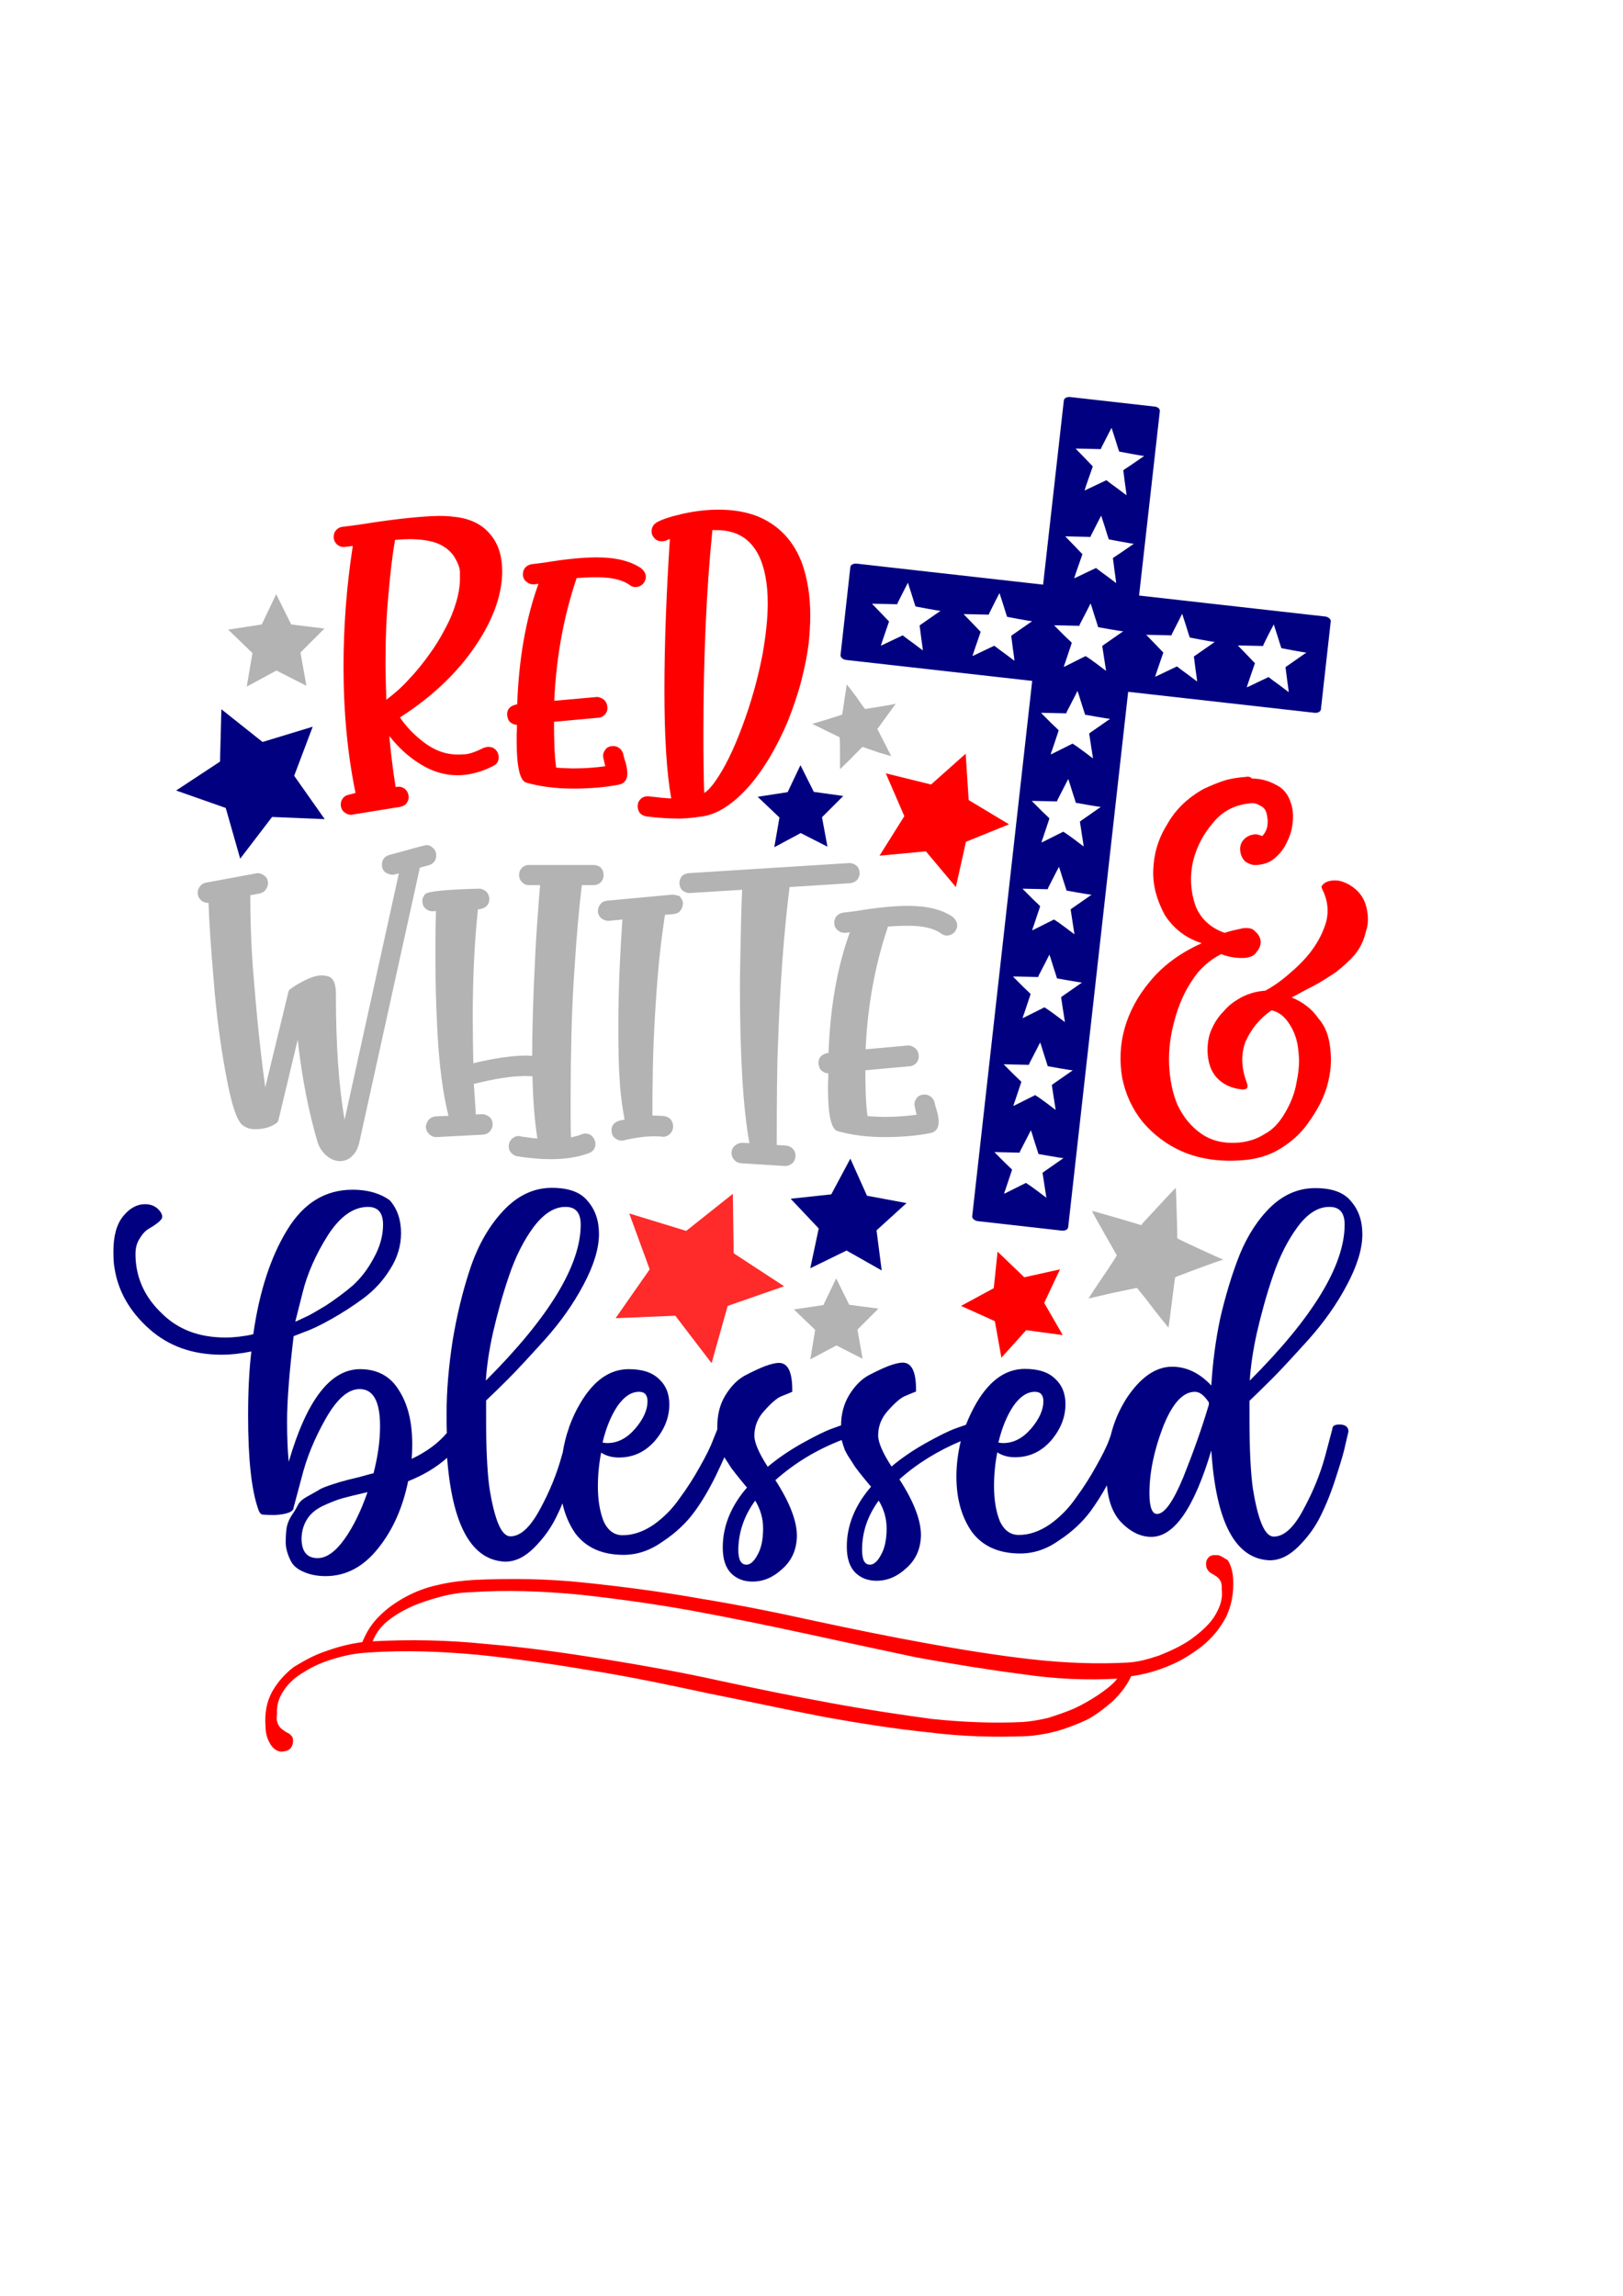 <?xml version="1.0" encoding="utf-8"?>
<!-- Generator: Adobe Illustrator 25.1.0, SVG Export Plug-In . SVG Version: 6.00 Build 0)  -->
<svg version="1.1"
	 id="svg8" inkscape:version="0.92.4 (5da689c313, 2019-01-14)" sodipodi:docname="Red_White_Blessed.svg" xmlns:cc="http://creativecommons.org/ns#" xmlns:dc="http://purl.org/dc/elements/1.1/" xmlns:inkscape="http://www.inkscape.org/namespaces/inkscape" xmlns:rdf="http://www.w3.org/1999/02/22-rdf-syntax-ns#" xmlns:sodipodi="http://sodipodi.sourceforge.net/DTD/sodipodi-0.dtd" xmlns:svg="http://www.w3.org/2000/svg"
	 xmlns="http://www.w3.org/2000/svg" xmlns:xlink="http://www.w3.org/1999/xlink" x="0px" y="0px" viewBox="0 0 595.3 841.9"
	 style="enable-background:new 0 0 595.3 841.9;" xml:space="preserve">
<style type="text/css">
	.st0{fill:#B3B3B3;}
	.st1{fill:#000080;}
	.st2{fill:#FF0000;}
	.st3{fill:#FF2A2A;}
</style>
<sodipodi:namedview  bordercolor="#666666" borderopacity="1.0" id="base" inkscape:current-layer="layer1" inkscape:cx="582.61251" inkscape:cy="560.44004" inkscape:document-units="mm" inkscape:pageopacity="0.0" inkscape:pageshadow="2" inkscape:snap-global="false" inkscape:window-height="705" inkscape:window-maximized="1" inkscape:window-width="1366" inkscape:window-x="-8" inkscape:window-y="-8" inkscape:zoom="0.26875582" pagecolor="#ffffff" showgrid="false">
	</sodipodi:namedview>
<g id="layer1" inkscape:groupmode="layer" inkscape:label="Layer 1">
	<path id="path3128" inkscape:connector-curvature="0" class="st0" d="M399.3,476.1c0,0,1-1.6,2.2-3.4c8.3-12.2,8.1-12.2,8.1-12.4
		l-3.7-6.5c-5.5-9.7-5.5-9.7-5.1-9.7c0.2,0,4.1,1.2,9.1,2.6c4.9,1.4,8.7,2.6,8.7,2.6l0.6-0.8c4.7-5.1,11.8-12.8,12-12.8
		c0.2-0.2,0.2,4.1,0.4,9.1c0.2,4.9,0.2,9.3,0.2,9.3c0,0.2,15.4,7.3,16.6,7.7l0.2,0.2l-0.8,0.2c-0.8,0.2-12,4.3-15,5.5
		c-0.6,0.2-1.2,0.4-1.8,0.8c0,0-0.6,4.3-1.2,9.3c-0.6,4.9-1.2,9.1-1.2,9.1s-1.2-1.4-4.9-6.1l-3.9-5.1l-2.8-3.4l-8.7,1.8
		C398.7,476.3,399.1,476.3,399.3,476.1L399.3,476.1z"/>
	<path id="path3132" inkscape:connector-curvature="0" class="st0" d="M308.1,281.9c0,0,0-1.1,0-2.4c0-9-0.1-8.9-0.2-9.1
		c-0.1-0.2-2-1-4-2c-6.1-3.1-6.2-2.9-5.8-3l5.4-1.6l5.3-1.7l0.2-0.6c0.6-4.2,1.6-10.5,1.6-10.5s1.6,2,3.4,4.4
		c1.7,2.6,3.3,4.6,3.3,4.6s10.4-1.6,11.1-1.9l0.2-0.1l-0.3,0.4c-0.3,0.4-4.6,6.4-5.8,8c-0.2,0.3-0.5,0.7-0.7,0.9l5.1,10
		c0,0-1.1-0.3-4.5-1.3l-3.7-1.3l-2.4-0.8l-3.9,4C308,282.2,308.2,282.1,308.1,281.9L308.1,281.9z"/>
	<path id="rect996" inkscape:connector-curvature="0" class="st1" d="M423.5,149.1l-31-3.5c-1.2-0.1-2.2,0.4-2.3,1.3l-7.6,67.5
		l-68.4-7.7c-1.2-0.1-2.2,0.4-2.3,1.3l-3.6,32.2c-0.1,0.8,0.8,1.6,1.9,1.8l68.4,7.7l-22,196.3c-0.1,0.8,0.8,1.6,1.9,1.8l31,3.5
		c1.2,0.1,2.2-0.4,2.3-1.3l22-196.3l68.4,7.7c1.2,0.1,2.2-0.4,2.3-1.3l3.6-32.2c0.1-0.8-0.8-1.6-1.9-1.8l-68.4-7.7l7.6-67.5
		C425.6,150,424.7,149.2,423.5,149.1L423.5,149.1z M407.7,156.9c0-0.1,0.6,1.9,1.4,4.3c0.7,2.4,1.4,4.4,1.4,4.4s8.3,1.6,9.1,1.6
		l0.1,0l-0.3,0.2c-0.3,0.2-5.3,3.7-6.6,4.5c-0.2,0.1-0.6,0.4-0.8,0.6c0,0,0.3,2,0.6,4.6c0.4,2.5,0.6,4.5,0.6,4.5
		c-0.1,0-0.7-0.5-3.1-2.3l-2.6-1.9l-1.7-1.3l-4,1.9c-4.1,2-4,1.9-4,1.8l0,0c0,0,0.3-0.8,0.6-1.8c2.4-6.9,2.4-6.8,2.4-7
		c-0.1-0.1-1.2-1.2-2.5-2.6c-3.8-3.9-3.8-3.9-3.7-3.9l4.7,0.1l4.5,0.1c0,0,0.1-0.2,0.1-0.4C405.3,161.5,407.7,156.9,407.7,156.9
		L407.7,156.9z M403.9,189.1c0-0.1,0.6,1.9,1.4,4.3c0.7,2.4,1.4,4.4,1.4,4.4s8.3,1.6,9.1,1.6l0.1,0l-0.3,0.2
		c-0.3,0.2-5.3,3.7-6.6,4.5c-0.2,0.1-0.6,0.4-0.8,0.6c0,0,0.3,2,0.6,4.6c0.4,2.5,0.6,4.5,0.6,4.5c-0.1,0-0.7-0.5-3.1-2.3l-2.6-1.9
		l-1.7-1.3l-4,1.9c-4.1,2-4,1.9-4,1.8c0,0,0.3-0.8,0.6-1.8c2.4-6.9,2.4-6.8,2.4-7c-0.1-0.1-1.2-1.2-2.5-2.6
		c-3.8-3.9-3.8-3.9-3.7-3.9l4.7,0.1l4.5,0.1c0,0,0.1-0.2,0.1-0.4C401.5,193.7,403.9,189.1,403.9,189.1L403.9,189.1z M467.2,229
		c0-0.1,0.6,1.9,1.4,4.3c0.7,2.4,1.4,4.4,1.4,4.4s8.3,1.6,9.1,1.6l0.1,0l-0.3,0.2c-0.3,0.2-5.3,3.7-6.6,4.6
		c-0.2,0.1-0.6,0.4-0.8,0.6c0,0,0.3,2,0.6,4.6c0.4,2.5,0.6,4.5,0.6,4.5c-0.1,0-0.7-0.5-3.1-2.3l-2.6-1.9l-1.7-1.3l-4,1.9
		c-4.1,2-4,1.9-4,1.8l0,0c0,0,0.3-0.8,0.6-1.8c2.4-6.9,2.3-6.8,2.4-7c-0.1-0.1-1.2-1.2-2.5-2.6c-3.8-3.9-3.8-3.9-3.7-3.9l4.7,0.1
		l4.5,0.1c0,0,0.1-0.2,0.1-0.4C464.8,233.5,467.2,229,467.2,229L467.2,229z M433.6,225.1c0-0.1,0.6,1.9,1.4,4.3
		c0.7,2.4,1.4,4.4,1.4,4.4s8.3,1.6,9.1,1.6l0.1,0l-0.3,0.2c-0.3,0.2-5.3,3.7-6.6,4.6c-0.2,0.1-0.6,0.4-0.8,0.6c0,0,0.3,2,0.6,4.6
		c0.4,2.5,0.6,4.5,0.6,4.5c-0.1,0-0.7-0.5-3.1-2.3l-2.6-1.9l-1.7-1.3l-4,1.9c-4.1,2-4,1.9-4,1.8l0,0c0,0,0.3-0.8,0.6-1.8
		c2.4-6.9,2.3-6.8,2.4-7c-0.1-0.1-1.2-1.2-2.5-2.6c-3.8-3.9-3.8-3.9-3.7-3.9l4.7,0.1l4.5,0.1c0,0,0.1-0.2,0.1-0.4
		C431.3,229.7,433.6,225.1,433.6,225.1L433.6,225.1z M400,221.3c0-0.1,0.7,1.9,1.4,4.3c0.8,2.4,1.4,4.4,1.4,4.4s8.3,1.5,9.1,1.5
		l0.1,0l-0.3,0.2c-0.3,0.2-5.3,3.7-6.6,4.6c-0.2,0.1-0.5,0.4-0.8,0.6c0,0,0.3,2,0.7,4.6c0.4,2.5,0.7,4.5,0.7,4.5
		c-0.1,0-0.7-0.5-3.1-2.3l-2.6-1.9l-1.8-1.2l-4,2c-4.1,2.1-4,2-4,1.9c0,0,0.2-0.8,0.6-1.8c2.3-6.9,2.3-6.8,2.3-7
		c-0.1-0.1-1.2-1.2-2.6-2.5c-3.9-3.9-3.9-3.9-3.8-3.9l4.7,0.1l4.5,0.1c0,0,0.1-0.2,0.1-0.4C397.7,225.9,400,221.3,400,221.3
		L400,221.3z M366.6,217.5c0-0.1,0.6,1.9,1.4,4.3c0.7,2.4,1.4,4.4,1.4,4.4s8.3,1.6,9.1,1.6l0.1,0l-0.3,0.2c-0.3,0.2-5.3,3.7-6.6,4.6
		c-0.2,0.1-0.6,0.4-0.8,0.6c0,0,0.3,2,0.6,4.6c0.4,2.5,0.6,4.5,0.6,4.5c-0.1,0-0.7-0.5-3.1-2.3l-2.6-1.9l-1.7-1.3l-4,1.9
		c-4.1,2-4,1.9-4,1.8l0,0c0,0,0.3-0.8,0.6-1.8c2.4-6.9,2.3-6.8,2.4-7c-0.1-0.1-1.2-1.2-2.5-2.6c-3.8-3.9-3.8-3.9-3.7-3.9l4.7,0.1
		l4.5,0.1c0,0,0.1-0.2,0.1-0.4C364.2,222.1,366.6,217.5,366.6,217.5L366.6,217.5z M333,213.7c0-0.1,0.6,1.9,1.4,4.3
		c0.7,2.4,1.4,4.4,1.4,4.4s8.3,1.6,9.1,1.6l0.1,0l-0.3,0.2c-0.3,0.2-5.3,3.7-6.6,4.6c-0.2,0.1-0.6,0.4-0.8,0.6c0,0,0.3,2,0.6,4.6
		c0.4,2.5,0.6,4.5,0.6,4.5c-0.1,0-0.7-0.5-3.1-2.3l-2.6-1.9l-1.7-1.3l-4,1.9c-4.1,2-4,1.9-4,1.8c0,0,0.3-0.8,0.6-1.8
		c2.4-6.9,2.3-6.8,2.4-7c-0.1-0.1-1.2-1.2-2.5-2.6c-3.8-3.9-3.8-3.9-3.7-3.9l4.7,0.1l4.5,0.1c0,0,0.1-0.2,0.1-0.4
		C330.7,218.2,333,213.7,333,213.7L333,213.7z M395.2,253.4c0-0.1,0.7,1.9,1.4,4.3c0.8,2.4,1.4,4.4,1.4,4.4s8.3,1.5,9.1,1.5l0.1,0
		l-0.3,0.2c-0.3,0.2-5.3,3.7-6.6,4.6c-0.2,0.1-0.5,0.4-0.8,0.6c0,0,0.3,2,0.7,4.6c0.4,2.5,0.7,4.5,0.7,4.5c-0.1,0-0.7-0.5-3.1-2.3
		l-2.6-1.9l-1.8-1.2l-4,2c-4.1,2.1-4,2-4,1.9c0,0,0.2-0.8,0.6-1.8c2.3-6.9,2.3-6.8,2.3-7c-0.1-0.1-1.2-1.2-2.6-2.5
		c-3.9-3.9-3.9-3.9-3.8-3.9l4.7,0.1l4.5,0.1c0,0,0.1-0.2,0.1-0.4C392.9,258,395.2,253.4,395.2,253.4L395.2,253.4z M391.8,285.7
		c0-0.1,0.7,1.9,1.4,4.3c0.8,2.4,1.4,4.4,1.4,4.4s8.3,1.5,9.1,1.5l0.1,0l-0.3,0.2c-0.3,0.2-5.3,3.7-6.6,4.6
		c-0.2,0.1-0.5,0.4-0.8,0.6c0,0,0.3,2,0.7,4.6c0.4,2.5,0.7,4.5,0.7,4.5c-0.1,0-0.7-0.5-3.1-2.3l-2.6-1.9L390,305l-4,2
		c-4.1,2.1-4,2-4,1.9c0,0,0.2-0.8,0.6-1.8c2.3-6.9,2.3-6.8,2.3-7c-0.1-0.1-1.2-1.2-2.6-2.5c-3.9-3.9-3.9-3.9-3.8-3.9l4.7,0.1
		l4.5,0.1c0,0,0.1-0.2,0.1-0.4C389.5,290.2,391.8,285.7,391.8,285.7L391.8,285.7z M388.4,317.9c0-0.1,0.7,1.9,1.4,4.3
		c0.8,2.4,1.4,4.4,1.4,4.4s8.3,1.5,9.1,1.5l0.1,0l-0.3,0.2c-0.3,0.2-5.3,3.7-6.6,4.6c-0.2,0.1-0.5,0.4-0.8,0.6c0,0,0.3,2,0.7,4.6
		c0.4,2.5,0.7,4.5,0.7,4.5c-0.1,0-0.7-0.5-3.1-2.3l-2.6-1.9l-1.8-1.2l-4,2c-4.1,2.1-4,2-4,1.9c0,0,0.2-0.8,0.6-1.8
		c2.3-6.9,2.3-6.8,2.3-7c-0.1-0.1-1.2-1.2-2.6-2.5c-3.9-3.9-3.9-3.9-3.8-3.9l4.7,0.1l4.5,0.1c0,0,0.1-0.2,0.1-0.4
		C386,322.5,388.4,317.9,388.4,317.9L388.4,317.9z M384.9,350.1c0-0.1,0.7,1.9,1.4,4.3c0.8,2.4,1.4,4.4,1.4,4.4s8.3,1.5,9.1,1.5
		l0.1,0l-0.3,0.2c-0.3,0.2-5.3,3.7-6.6,4.6c-0.2,0.1-0.5,0.4-0.8,0.6c0,0,0.3,2,0.7,4.6c0.4,2.5,0.7,4.5,0.7,4.5
		c-0.1,0-0.7-0.5-3.1-2.3l-2.6-1.9l-1.8-1.2l-4,2c-4.1,2.1-4,2-4,1.9c0,0,0.2-0.8,0.6-1.8c2.3-6.9,2.3-6.8,2.3-7
		c-0.1-0.1-1.2-1.2-2.6-2.5c-3.9-3.9-3.9-3.9-3.8-3.9l4.7,0.1l4.5,0.1c0,0,0.1-0.2,0.1-0.4C382.6,354.7,384.9,350.1,384.9,350.1
		L384.9,350.1z M381.5,382.3c0-0.1,0.7,1.9,1.4,4.3c0.8,2.4,1.4,4.4,1.4,4.4s8.3,1.5,9.1,1.5l0.1,0l-0.3,0.2
		c-0.3,0.2-5.3,3.7-6.6,4.6c-0.2,0.1-0.5,0.4-0.8,0.6c0,0,0.3,2,0.7,4.6c0.4,2.5,0.7,4.5,0.7,4.5c-0.1,0-0.7-0.5-3.1-2.3l-2.6-1.9
		l-1.8-1.2l-4,2c-4.1,2.1-4,2-4,1.9c0,0,0.2-0.8,0.6-1.8c2.3-6.9,2.3-6.8,2.3-7c-0.1-0.1-1.2-1.2-2.6-2.5c-3.9-3.9-3.9-3.9-3.8-3.9
		l4.7,0.1l4.5,0.1c0,0,0.1-0.2,0.1-0.4C379.2,386.9,381.5,382.3,381.5,382.3L381.5,382.3z M378.1,414.5c0-0.1,0.7,1.9,1.4,4.3
		c0.8,2.4,1.4,4.4,1.4,4.4s8.3,1.5,9.1,1.5l0.1,0l-0.3,0.2c-0.3,0.2-5.3,3.7-6.6,4.6c-0.2,0.1-0.5,0.4-0.8,0.6c0,0,0.3,2,0.7,4.6
		c0.4,2.5,0.7,4.5,0.7,4.5c-0.1,0-0.7-0.5-3.1-2.3l-2.6-1.9l-1.8-1.2l-4,2c-4.1,2.1-4,2-4,1.9c0,0,0.2-0.8,0.6-1.8
		c2.3-6.9,2.3-6.8,2.3-7c-0.1-0.1-1.2-1.2-2.6-2.5c-3.9-3.9-3.9-3.9-3.8-3.9l4.7,0.1l4.5,0.1c0,0,0.1-0.2,0.1-0.4
		C375.8,419.1,378.1,414.5,378.1,414.5L378.1,414.5z"/>
	
		<path id="text3130" inkscape:connector-curvature="0" inkscape:transform-center-x="-3.8010783" inkscape:transform-center-y="9.8828015" class="st2" d="
		M457,284.9c-2.5,0.2-4.8,0.5-7.1,1.1c-3.1,0.9-6,2.2-8.4,3.3c-5.9,3.3-10.4,7.6-13.5,13.2c-3.3,5.3-4.8,10.8-5,16.6
		c-0.2,5.9,1.4,11.1,4.2,16.4c3.1,4.8,7.4,8.4,13.6,10.4c-8.1,3.6-14.4,8.4-18.9,13.9c-4.6,5.4-7.7,11.3-9.4,17.3
		s-1.9,12.2-0.9,18.1c1.2,6,3.6,11.3,7.4,16.1c3.9,4.6,8.7,8.4,14.9,11.1c6.2,2.6,13.3,3.7,21.5,3.1c5.1-0.3,10.1-1.7,14.1-4.2
		c4.3-2.6,7.7-5.7,10.4-9.6c2.8-3.9,5.1-7.9,6.5-12.2c1.4-4.5,2-8.7,1.7-13c-0.3-5.3-1.5-9.6-4.5-13c-2.5-3.6-5.7-6-9.8-7.7
		c2.6-1.4,5.1-2.8,8.1-4.3c2.8-1.5,5.6-3.3,8.1-5c2.6-2,5-4.2,7-6.5c2-2.5,3.3-5.3,4-8.4c1.1-3.1,0.9-6.3,0-9.6
		c-0.9-3.1-2.9-5.7-6.2-7.6c-2.2-1.2-4-1.7-6-1.5c-2,0.2-3.1,0.8-3.9,1.9c-0.3,0.3-0.2,0.8,0.2,1.5c1.9,3.9,2.3,7.7,1.4,11.5
		c-1.1,3.9-2.9,7.4-5.4,10.8c-2.5,3.4-5.6,6.3-8.8,9c-2.9,2.5-5.9,4.5-8.2,5.7c-2.9,0.2-5.7,0.9-8.5,2.3c-2.6,1.4-4.8,2.9-6.8,5.3
		c-1.9,1.9-3.4,4.2-4.5,6.8c-1.1,2.5-1.4,5.1-1.4,7.9c0.2,3.9,1.1,7.1,3.4,9.6c2.3,2.5,5.4,3.9,9.1,4.3c2,0.2,2.6-0.6,1.9-2.5
		c-2-5.3-2.2-10.2-0.5-14.9c2-4.6,5.3-8.7,9.6-11.6c2.8,0.6,5,2.5,6.7,5.3c1.7,2.6,2.8,5.9,3.1,9.3c0.5,3.7,0.3,7.4-0.6,11.6
		c-0.6,4-2.2,7.9-4.2,11.3c-1.9,3.3-4.3,6.2-7.6,7.9c-2.9,1.9-6.2,2.8-9.3,3.1c-5.9,0.5-10.5-0.8-14.1-3.4
		c-3.7-2.6-6.5-6.2-8.5-10.4c-1.9-4.5-2.8-9.3-3.1-14.9c-0.2-5.7,0.6-11,2-16.1c1.4-5.3,3.6-10.4,6.3-14.4c2.8-4.5,6.5-7.7,10.8-9.9
		c3.1,1.2,6,1.5,8.5,1.4c2.2-0.2,3.7-0.8,4.5-2.2c1.2-1.4,1.5-2.5,1.5-3.9c-0.2-1.5-0.8-2.6-2-3.6c-0.9-1.2-2.5-1.4-4.5-1.2
		l-3.6,0.8c-0.9,0.2-2,0.5-3.1,0.9c-5.4-1.9-9-5.4-10.8-10.2c-1.7-5.1-2-10.4-0.9-15.6c1.2-5.3,3.7-10.2,7.3-14.4
		c3.6-4.5,8.2-6.8,13.8-7.3c1.5-0.2,2.6,0.2,3.7,0.9c1.4,0.6,2,1.7,2.3,2.9c0.3,1.4,0.5,2.6,0.3,4.2c-0.2,1.5-0.8,2.8-1.9,4
		c-1.4-0.5-2.3-0.8-2.9-0.6c-1.7,0.2-2.9,0.8-4,2c-0.8,0.9-1.4,2.3-1.2,4c0.2,1.7,0.8,2.9,1.9,4c1.4,0.8,2.6,1.4,4.3,1.2
		c2.5-0.2,4.6-0.9,6.5-2.5c1.9-1.7,3.3-3.4,4.3-5.6c1.2-2.3,1.9-4.6,2.2-7c0.3-2.6,0.2-5.1-0.5-7.3c-1.1-3.6-2.9-5.7-5.6-7
		c-2.5-1.4-5.6-2.3-8.8-2.3C458.7,284.9,457.9,284.7,457,284.9L457,284.9z"/>
	<path id="path3135" inkscape:connector-curvature="0" class="st3" d="M287.6,471.7l-20.7,7.2l-5.9,21l-13.3-17.4l-21.9,0.9
		l12.5-17.9l-7.5-20.5l20.9,6.4l17.1-13.6l0.3,21.8L287.6,471.7z"/>
	<path id="path3143" inkscape:connector-curvature="0" class="st1" d="M332.5,441.2l-11,10l1.9,14.7l-12.9-7.3l-13.3,6.5l3.1-14.6
		L290,439.6l14.9-1.6l7-13.1l6.1,13.6L332.5,441.2z"/>
	<path id="path3145" inkscape:connector-curvature="0" class="st2" d="M370.1,302.3l-15.8,6.4l-3.7,16.6l-11-13.1l-17,1.6l9.1-14.5
		l-6.8-15.7l16.6,4.1l12.7-11.3l1.1,17L370.1,302.3z"/>
	<path id="text3157" inkscape:connector-curvature="0" class="st2" d="M447.1,570.4c-0.3-0.2-0.8,0-1.3-0.1
		c-1.3-0.1-2.3,0.4-2.8,1.2c-0.5,0.6-0.7,1.6-0.6,2.4c0,0.8,0.3,1.5,0.7,2c0.3,0.5,0.9,0.9,1.4,1.2c0.6,0.4,1.3,0.7,1.9,1.2
		c0.5,0.4,1.1,1,1.5,2c0.1,0.5,0.3,1.3,0.2,2.1l0.1,1.5c0.2,3-1,6.2-3.1,9.4c-2.1,3-5,5.5-8.6,8.1c-3.4,2.3-7.3,4.1-11.3,5.7
		c-4.2,1.4-7.8,2.4-11.6,2.6c-11,0.6-22.8,0.2-35.3-1.2c-12.4-1.4-25.5-3.5-38.6-5.9c-13.3-2.4-27-5.2-41-8.2
		c-14-3.1-28-5.9-42.1-8.2c-14-2.5-27.9-4.3-42.1-5.8c-14.1-1.5-27.5-1.6-40.8-1c-4.1,0.3-8.4,0.7-12.9,1.8c-4.3,0.9-8.3,2.4-12,4.4
		c-3.7,2-6.9,4.3-9.5,6.9c-2.9,2.8-4.9,6-6.4,9.7c-4.5,0.6-8.9,1.7-13.3,3.3c-4.3,1.4-8.2,3.6-11.8,5.8c-3.4,2.6-6,5.6-8,9.1
		c-2,3.7-2.8,7.9-2.4,12.9c0,2.8,0.9,5,2,6.7c1.2,1.7,2.8,2.6,4.5,2.3c1-0.1,2-0.4,2.7-1.2c0.5-0.6,0.9-1.6,0.9-2.6
		c0-0.8-0.2-1.7-0.7-2c-0.3-0.5-0.9-0.9-1.7-1.2c-0.5-0.4-1.1-0.7-1.7-1.2c-0.5-0.4-1.1-1-1.5-2c-0.3-0.7-0.4-1.3-0.4-2l0.1-1.8
		c-0.2-3,0.8-5.9,2.5-8.4c1.8-2.7,4.3-5,7.7-6.9c3.1-2,6.9-3.6,10.7-4.7c4.2-1.3,8.5-2.1,12.9-2.3c13-0.9,26.5-0.4,40.5,0.9
		c14.1,1.5,27.9,3.5,42.1,5.9c14.2,2.3,28.3,5.3,42.3,8.3c14.2,2.8,27.8,5.8,41.3,8.4c13.7,2.5,26.6,4.5,39.1,5.8
		c12.6,1.6,24.4,1.8,35.6,1.4c3.6-0.2,7.3-0.8,11.1-1.8c4-1.1,7.7-2.6,11.2-4.2c3.5-1.8,6.6-4.3,9.5-6.8c2.8-2.7,5.2-5.7,6.8-9.2
		c4.6-0.6,9.3-1.9,13.8-3.8c4.5-1.8,8.6-4.4,12.3-7.3c3.8-3.1,6.6-6.6,8.7-10.6c2-4.2,2.9-8.7,2.6-14.2c-0.2-2.6-0.8-4.8-2-6.7
		C449.2,571.6,448.4,570.8,447.1,570.4L447.1,570.4z M409.8,615.6c-1.6,2.1-4,3.9-6.9,5.9c-2.7,1.8-5.6,3.5-8.8,5
		c-3,1.3-6.5,2.5-9.7,3.5c-3.3,0.8-6.5,1.3-9.3,1.5c-10.4,0.5-21.4,0.1-33.1-1.1c-11.9-1.6-24.5-3.5-37.5-5.9
		c-13.2-2.4-26.8-5.2-40.8-8.2c-14-3.1-28.1-5.6-42.3-7.9c-14.3-2.3-28.5-4.3-42.9-5.5c-14.4-1.5-28.2-1.7-41.8-1
		c1-2.7,2.9-5.3,5.3-7.3c2.7-2.2,5.8-4,9.1-5.5c3.4-1.5,7-2.6,10.7-3.6c3.8-1,7.5-1.5,10.9-1.6c13-0.9,26.5-0.4,40,0.9
		c13.7,1.5,27.4,3.4,41.3,5.9c14,2.6,27.8,5.4,41.6,8.4c13.8,3,27.3,5.9,40.5,8.7c13.2,2.4,26.2,4.5,38.5,6.1
		C387.3,615.8,398.9,616.2,409.8,615.6L409.8,615.6z"/>
	
		<path id="path1077" inkscape:connector-curvature="0" inkscape:transform-center-x="0.12070426" inkscape:transform-center-y="0.93526907" class="st1" d="
		M309.3,291.9l-7.8,7.8l2,10.8l-9.8-5l-9.7,5.2l1.9-10.9l-8-7.6l11-1.7l4.7-9.9l4.9,9.8L309.3,291.9z"/>
	<path id="text1204" inkscape:connector-curvature="0" class="st1" d="M129.3,436.3c-10,0-18,4.9-24,14.8
		c-6,9.8-10.2,22.6-12.4,38.2c-3.5,0.8-7,1.2-10.2,1.2c-9.6,0-17.4-2.9-23.4-8.9c-6.2-5.9-9.4-12.9-9.6-21v-0.8
		c0-2.2,0.5-4.1,1.6-5.7c1-1.7,2.2-2.9,3.3-3.5c1.2-0.7,2.3-1.4,3.3-2.2c1-0.8,1.6-1.5,1.6-2.2c0-0.7-0.3-1.3-0.8-2
		c-1.3-1.7-3.1-2.6-5.5-2.6c-3,0-5.7,1.5-8.1,4.5c-2.4,3-3.5,7.3-3.5,12.8c0,2.6,0.1,4.7,0.4,6.1c1.3,8.5,5.6,16,12.8,22.4
		c7.1,6.3,15.9,9.4,26.4,9.4c3.5,0,7.2-0.4,11-1.2c-0.8,6.6-1.2,14.4-1.2,23.6c0,15.7,1.2,27.1,3.7,34.2c0.3,1,0.7,1.7,1.4,2
		c0.8,0.1,2.4,0.2,4.7,0.2c4.6-0.3,6.9-1.2,6.9-2.8l2.9-10.8c1.8-7.3,4.8-14.6,8.9-21.8c4.1-7.2,8.2-10.8,12.4-10.8
		c5,0,7.5,4.5,7.5,13.6c0,5.4-0.8,11.1-2.4,17.3c-0.7,0.1-2.4,0.6-5.3,1.4c-2.9,0.7-4.7,1.1-5.5,1.4c-0.7,0.1-2.2,0.6-4.7,1.4
		c-2.4,0.8-3.9,1.4-4.7,2c-0.8,0.5-2.1,1.2-3.9,2.2c-1.7,0.9-2.9,1.9-3.5,3c-0.5,1-1.2,2.3-2.2,3.7c-0.9,1.3-1.6,2.8-2,4.5
		c-0.3,1.7-0.4,3.6-0.4,5.7c0,0.9,0.1,1.9,0.4,3c0.3,1.2,0.8,2.6,1.6,4.1c0.9,1.6,2.4,2.8,4.5,3.7c2.2,1,4.9,1.6,8.1,1.6
		c7.5,0,13.9-3.4,19.3-10.2c5.4-6.7,9-14.9,11-24.6c5.5-2.2,10.3-5,14.3-8.6c1.9,24.9,9,37.6,21.3,38.1c3.7,0,7.2-1.7,10.6-5.1
		c3.4-3.4,6.1-7.1,8.1-11.2c0.8-1.6,1.6-3.3,2.3-5.1c0.9,4.1,2.5,7.8,4.7,11c3.9,5.2,9.8,7.9,17.7,7.9c5,0,9.8-1.6,14.4-4.9
		c4.7-3.1,8.5-6.7,11.4-10.6c2.9-3.9,5.6-8.5,8.1-13.6c1.3-2.7,2.3-4.9,3.1-6.7c0.3,0.5,0.5,0.9,0.9,1.4c0.9,1.4,1.6,2.6,2.2,3.3
		c0.5,0.7,1.4,1.8,2.6,3.3c1.2,1.4,2,2.5,2.6,3.1c-5.9,6.8-8.9,14.2-8.9,22c0,4.2,1,7.3,3,9.4c2.1,2.1,4.7,3.1,7.9,3.1
		c4.1,0,7.7-1.6,11-4.7c3.4-3,5.2-7,5.3-12c0-5.5-2.6-12.3-7.9-20.5c7.1-6.3,15.2-11.2,24.3-14.7c0.4,1.4,0.8,2.6,1.2,3.7
		c0.5,1,1.2,2.3,2.2,3.7c0.9,1.4,1.6,2.6,2.2,3.3c0.5,0.7,1.4,1.8,2.6,3.3c1.2,1.4,2,2.5,2.6,3.1c-5.9,6.8-8.9,14.2-8.9,22
		c0,4.2,1,7.3,3,9.4c2.1,2.1,4.7,3.1,7.9,3.1c4.1,0,7.7-1.6,11-4.7c3.4-3,5.2-7,5.3-12c0-5.5-2.6-12.3-7.9-20.5
		c6.6-5.9,14.2-10.5,22.5-14c-1,4.2-1.6,8.5-1.6,13c0,8.1,1.9,14.9,5.7,20.3c3.9,5.2,9.8,7.9,17.7,7.9c5,0,9.8-1.6,14.4-4.9
		c4.7-3.1,8.5-6.7,11.4-10.6c2.1-2.9,4.1-6,6-9.5c0.5,5.8,2.2,10.3,5.1,13.4c3.5,3.7,7.3,5.5,11.2,5.5c8.4,0,15.7-10.6,22-31.7
		c1.7,26.4,8.8,39.8,21.4,40.3c3.7,0,7.2-1.7,10.6-5.1c3.4-3.4,6.1-7.1,8.1-11.2c2.1-4.2,4-9,5.7-14.4c1.8-5.5,2.9-9.3,3.3-11.4
		c0.5-2.1,0.9-3.8,1.2-5.1c0-1.7-1.1-2.6-3.3-2.6c-1.7,0-2.6,0.5-2.6,1.6l-2.6,9.8c-1.8,6.7-4.5,13.3-8.1,19.9
		c-3.5,6.6-7.1,9.8-10.8,9.8c-3.3,0-5.8-6-7.7-17.9c-0.8-6-1.2-14.4-1.2-25.2v-6.7c2.1-2,4.8-4.6,8.1-7.9c3.4-3.4,7.9-8.3,13.6-14.6
		c5.6-6.3,10.3-12.9,14-19.9c3.8-7.1,5.7-13.3,5.7-18.7c0-4.9-1.4-8.9-4.1-12c-2.6-3.3-7-4.9-13.2-4.9c-5.9,0-11.3,2.2-16.1,6.7
		c-4.7,4.5-8.6,10.4-11.6,17.7c-2.9,7.3-5.2,15.1-7.1,23.2c-1.7,8-2.8,16.3-3.3,24.8c-4.3-4.6-9.1-6.9-14.4-6.9
		c-6,0-11.6,3.9-16.7,11.6c-2.6,4.1-4.6,8.6-5.8,13.6l-0.5,1.4c-1,2.8-2.7,6.1-4.9,10c-2.1,3.8-4.5,7.6-7.3,11.4
		c-2.6,3.8-5.8,7.1-9.6,9.8c-3.8,2.6-7.6,3.9-11.4,3.9c-3,0-5.3-1.6-6.9-4.9c-1.4-3.4-2.2-7.7-2.2-13c0-4.2,0.4-8.3,1.2-12.4
		c1.8,1.2,4,1.8,6.5,1.8c5.2,0,9.6-2,13.2-6.1c3.5-4.1,5.3-8.5,5.3-13.4c0-3.8-1.2-6.9-3.7-9.2c-2.5-2.5-6.2-3.7-11.2-3.7
		c-6.9,0-12.8,4.1-17.7,12.4c-1.5,2.6-2.8,5.3-3.9,8.1l-3.7,1.3c-2.8,1-6.5,2.9-11.2,5.5c-4.6,2.6-8.7,5.4-12.4,8.5
		c-3.3-5.1-4.9-8.9-4.9-11.4c0-3.4,1.2-6.5,3.7-9.2c2.6-2.9,4.7-4.7,6.3-5.3c1.6-0.7,2.9-1.2,3.9-1.6v-0.6c0-6.7-1.6-10-4.9-10
		c-1.2,0-2.9,0.4-5.1,1.2c-2.1,0.8-4.6,2-7.5,3.5c-2.8,1.6-5.1,4-7.1,7.3c-1.9,3.2-2.9,6.9-2.9,11l-3.3,1.2c-2.8,1-6.5,2.9-11.2,5.5
		c-4.6,2.6-8.7,5.4-12.4,8.5c-3.3-5.1-4.9-8.9-4.9-11.4c0-3.4,1.2-6.5,3.7-9.2c2.6-2.9,4.7-4.7,6.3-5.3s2.9-1.2,3.9-1.6v-0.6
		c0-6.7-1.6-10-4.9-10c-1.2,0-2.9,0.4-5.1,1.2c-2.1,0.8-4.6,2-7.5,3.5c-2.8,1.6-5.1,4-7.1,7.3c-2,3.3-2.9,7.1-2.9,11.4
		c0,0.3,0,0.7,0,1l-1.5,3.7c-1,2.8-2.7,6.1-4.9,10c-2.1,3.8-4.5,7.6-7.3,11.4c-2.6,3.8-5.8,7.1-9.6,9.8c-3.8,2.6-7.6,3.9-11.4,3.9
		c-3,0-5.3-1.6-6.9-4.9c-1.4-3.4-2.2-7.7-2.2-13c0-4.2,0.4-8.3,1.2-12.4c1.8,1.2,4,1.8,6.5,1.8c5.2,0,9.6-2,13.2-6.1
		c3.5-4.1,5.3-8.5,5.3-13.4c0-3.8-1.2-6.9-3.7-9.2c-2.5-2.5-6.2-3.7-11.2-3.7c-6.9,0-12.8,4.1-17.7,12.4c-1.7,2.8-3,5.7-4.1,8.7
		c-0.1,0.1-0.1,0.2-0.1,0.4c-1.1,3-1.8,6-2.3,9.1l-0.3,1c-1.8,6.7-4.5,13.3-8.1,19.9s-7.1,9.8-10.8,9.8c-3.3,0-5.8-6-7.7-17.9
		c-0.8-6-1.2-14.4-1.2-25.2v-6.7c2.1-2,4.8-4.6,8.1-7.9c3.4-3.4,7.9-8.3,13.6-14.6c5.6-6.3,10.3-12.9,14-19.9
		c3.8-7.1,5.7-13.3,5.7-18.7c0-4.9-1.4-8.9-4.1-12c-2.6-3.3-7-4.9-13.2-4.9c-6.6,0-12.5,2.8-17.7,8.3c-5.2,5.5-9.3,12.6-12.2,21.2
		c-2.9,8.7-5,17.6-6.5,26.7c-1.4,9.2-2.2,18.1-2.2,26.7c0,2.4,0,4.8,0.1,7c-3.1,3.7-7.4,6.9-12.9,9.5c0.1-1.2,0.2-3,0.2-5.5
		c0-8-1.6-14.6-4.9-19.7c-3.1-5.1-7.9-7.7-14.2-7.7c-10.9,0-19.6,11.3-26.2,34c-0.4-4.2-0.6-9.1-0.6-14.8c0-7.5,0.8-17.9,2.4-31.3
		l4.1-1.6c2.6-0.9,5.9-2.5,9.8-4.7c3.9-2.2,7.8-4.7,11.6-7.5c3.9-2.9,7.2-6.4,9.8-10.6c2.8-4.3,4.1-8.8,4.1-13.4
		c0-4.9-1.4-8.9-4.1-12C139.9,437.9,135.4,436.3,129.3,436.3L129.3,436.3z M135,442.6c3.7,0,5.5,2.2,5.5,6.5c0,4.2-1.2,8.3-3.5,12.4
		c-2.2,4.1-4.8,7.4-7.7,10c-2.9,2.5-6.2,4.9-9.8,7.3c-3.7,2.2-6.2,3.7-7.7,4.3c-1.4,0.7-2.6,1.2-3.5,1.6L111,474
		c1.7-6.9,4.8-13.9,9.2-20.9C124.7,446.1,129.6,442.6,135,442.6L135,442.6z M207.3,442.6h0.2c3.7,0,5.5,2.2,5.5,6.5
		c0,14.9-11.6,34-34.8,57.2c0.3-4.9,1.1-10.7,2.6-17.5c1.6-6.9,3.5-13.9,5.9-20.9c2.4-7.1,5.4-13,9-17.9
		C199.4,445.1,203.3,442.6,207.3,442.6z M487.5,442.6h0.2c3.7,0,5.5,2.2,5.5,6.5c0,14.9-11.6,34-34.8,57.2
		c0.3-4.9,1.1-10.7,2.6-17.5c1.6-6.9,3.5-13.9,5.9-20.9c2.4-7.1,5.4-13,9-17.9C479.5,445.1,483.4,442.6,487.5,442.6z M234.4,510.4
		c2.1,0,3.1,1.2,3.1,3.5c0,3.1-1.5,6.5-4.5,10c-3,3.5-6.4,5.3-10.2,5.3c-0.8,0-1.4-0.1-1.8-0.2c1.3-5.4,3.1-9.8,5.5-13.4
		C228.9,512.2,231.5,510.4,234.4,510.4L234.4,510.4z M379.6,510.4c2.1,0,3.1,1.2,3.1,3.5c0,3.1-1.5,6.5-4.5,10
		c-3,3.5-6.4,5.3-10.2,5.3c-0.8,0-1.4-0.1-1.8-0.2c1.3-5.4,3.1-9.8,5.5-13.4C374.1,512.2,376.7,510.4,379.6,510.4L379.6,510.4z
		 M438.3,510.4c1.7,0,3.4,1.3,5.1,3.9v0.8c-2.6,8.8-5.8,17.7-9.4,26.7c-3.7,8.9-6.9,13.4-9.6,13.4c-1.8,0-2.8-2.5-2.8-7.5
		c0-7.5,1.6-15.5,4.9-24.2C429.9,514.8,433.8,510.4,438.3,510.4L438.3,510.4z M134.8,547.2c-2.4,6.9-5.2,12.7-8.5,17.3
		c-3.3,4.6-6.6,6.9-9.8,6.9c-3.9,0-5.9-2.4-5.9-7.3c0.1-2.8,0.8-5,2-6.9c1.2-2,3.1-3.6,5.7-4.9c2.8-1.3,5.1-2.2,7.1-2.8
		C127.3,549,130.4,548.2,134.8,547.2L134.8,547.2z M277,550.3c2,3.3,2.9,6.7,2.9,10.2c0,4.1-0.7,7.3-2,9.6c-1.3,2.5-2.7,3.7-4.1,3.7
		c-2,0-3-1.8-3-5.5C270.9,561.9,272.9,555.9,277,550.3z M322.3,550.3c2,3.3,2.9,6.7,2.9,10.2c0,4.1-0.7,7.3-2,9.6
		c-1.3,2.5-2.7,3.7-4.1,3.7c-2,0-2.9-1.8-2.9-5.5C316.2,561.9,318.2,555.9,322.3,550.3z"/>
	<path id="path1213" inkscape:connector-curvature="0" class="st2" d="M263.5,186.9c-4.1,0-8.5,0.5-13,1.5c-4.4,1-7.5,2-9.5,3.1
		c-1.3,0.8-2,1.8-2,3.3c0,0.6,0.1,1.2,0.4,1.7c0.8,1.4,1.9,2,3.3,2c0.6,0,1.2-0.1,1.7-0.3l1.3-0.6c-1.3,20.2-2,38.7-2,55.5
		c0,17,0.8,30.2,2.5,39.7c-2.4-0.1-4.3-0.3-5.7-0.5l-2.9-0.3c-1,0-1.9,0.3-2.5,0.9c-0.6,0.6-1,1.2-1.1,1.8c-0.1,0.6-0.1,0.9-0.1,1
		c0,0.8,0.2,1.5,0.6,2.2c0.6,0.8,1.5,1.3,2.6,1.5c2.4,0.3,4.5,0.5,6.3,0.6c1.9,0.1,3.8,0.2,5.9,0.2c2.6-0.1,5.1-0.3,7.5-0.7
		c3-0.3,6-1.4,9-3.3c3-1.9,5.8-4.4,8.6-7.5s5.4-6.8,7.9-10.9c2.4-4.1,4.7-8.6,6.7-13.4c1.9-4.8,3.6-9.7,4.9-14.7
		c1.3-5.1,2.2-9.6,2.7-13.6c0.4-4,0.6-7.5,0.6-10.4c0-7-1-13.3-2.9-18.8c-3.1-8.5-8.6-14.3-16.3-17.5
		C274,187.8,269.2,186.9,263.5,186.9L263.5,186.9z M161.1,189.2c-6.2,0.1-15.4,1-27.4,2.9c-3.1,0.5-5.8,0.8-8.1,1.1
		c-1,0.1-1.8,0.6-2.4,1.3c-0.6,0.7-0.8,1.5-0.8,2.4c0,1.2,0.5,2.2,1.4,2.9c0.7,0.6,1.5,0.8,2.4,0.8c1-0.1,2.1-0.2,3.2-0.4
		c-2.3,14.8-3.4,29.6-3.4,44.4c0,16.7,1.5,32.1,4.4,46.2l-2.3,0.6c-1,0.2-1.8,0.6-2.3,1.3c-0.6,0.7-0.8,1.5-0.8,2.3
		c0,1.3,0.5,2.4,1.5,3c0.7,0.6,1.5,0.8,2.3,0.8l17.9-2.9c1-0.2,1.9-0.6,2.4-1.3c0.5-0.7,0.8-1.5,0.8-2.2c0-1.3-0.5-2.3-1.4-3.1
		c-0.8-0.6-1.5-0.8-2.4-0.8l-1,0.1c-1-6.4-1.8-12.7-2.3-18.7c3.3,4.2,7,7.6,11.2,10.2c4.4,2.8,9,4.2,13.8,4.2
		c4.2,0,8.6-1.1,13.1-3.4c1.4-0.7,2-1.7,2-3.2c0-0.6-0.1-1.2-0.4-1.8c-0.8-1.4-1.9-2-3.3-2c-0.6,0-1.1,0.1-1.7,0.3
		c-3,1.5-5.3,2.3-6.8,2.4c-1.5,0.1-2.4,0.1-2.8,0.1c-4.4,0-8.6-1.5-12.6-4.6c-3.4-2.6-6.3-5.6-8.6-9c12.8-8.2,22.5-17.8,29.3-28.7
		c5.5-8.8,8.2-17.2,8.2-24.9c0-5.3-1.3-9.7-4-13.1c-3.1-4-7.6-6.3-13.8-6.9C164.9,189.3,163,189.2,161.1,189.2L161.1,189.2z
		 M262.8,194.4c7.3,0,12.4,3.1,15.5,9.3c2.2,4.5,3.3,10.4,3.3,17.5c0,5.6-0.7,11.9-1.9,18.7c-1.7,8.9-4.2,17.9-7.6,26.9
		c-3.1,8.3-6.3,14.8-9.6,19.5c-1.5,2.2-2.9,3.7-4.2,4.5c-0.2-5.6-0.3-12.7-0.3-21.5c0-28.2,1.1-53.2,3.3-74.9L262.8,194.4z
		 M150.6,197.7c4.2,0.1,7.7,0.6,10.4,1.8c2.6,1.2,4.6,2.9,5.8,5c1.3,2.2,1.9,3.9,1.9,5.4v2.4c0,2.6-0.5,5.6-1.4,8.6
		c-0.9,3.1-2.2,6.3-4,9.6c-1.7,3.3-3.7,6.6-6,9.7c-2.3,3.2-4.7,6.2-7.4,9c-2.6,2.9-5.4,5.3-8.2,7.4c-0.1-4.5-0.3-8.9-0.3-13.1
		c0-8.9,0.3-17.5,1.1-25.7c0.7-8.2,1.5-14.8,2.4-19.8C147.1,197.8,148.9,197.7,150.6,197.7L150.6,197.7z M218.9,204.4
		c-5,0-11.3,0.6-19.1,1.9l-4.8,0.6c-1,0.2-1.8,0.6-2.4,1.3c-0.6,0.8-0.8,1.5-0.8,2.4c0,1.3,0.5,2.2,1.5,2.9c0.7,0.6,1.5,0.8,2.4,0.8
		c0.6,0,1.1-0.1,1.8-0.2c-4.7,13-7.2,27.7-7.8,44.2c-2.5,0.4-3.7,1.7-3.7,3.7c0.1,1.2,0.4,2.2,1.1,2.8c0.7,0.6,1.5,1,2.5,1v1.8
		c-0.1,1-0.1,2.4-0.1,4c0,9.6,1.2,14.7,3.5,15.4c4.9,1.4,10.7,2.2,17.3,2.2c6.3,0,11.9-0.5,16.9-1.5c1.8-0.4,2.8-1.7,2.9-3.8
		c0-0.9-0.1-1.9-0.3-2.9c-0.2-1-0.5-1.9-0.8-2.8c-0.2-0.6-0.3-1.3-0.4-1.7c-0.3-1-0.8-1.7-1.5-2.2c-0.7-0.5-1.4-0.7-2.2-0.7
		c-1.3,0-2.4,0.5-3,1.5c-0.5,0.7-0.7,1.4-0.7,2.2c0,0.3,0.3,1.5,0.8,3.7c-3.6,0.5-7.6,0.8-11.9,0.8c-2.2-0.1-4.2-0.1-6.1-0.3
		c-0.6-4.2-0.8-9.8-0.8-16.8l16.4-1.5c1-0.1,1.8-0.6,2.4-1.3c0.6-0.7,0.8-1.5,0.8-2.4c-0.1-1.3-0.5-2.2-1.3-2.9
		c-0.8-0.6-1.6-1-2.6-1l-15.6,1.4c0.7-15.8,3.4-30.8,8.2-45c2.5-0.2,5-0.3,7.4-0.3c5.4,0,9.4,0.9,12,2.8c0.7,0.6,1.5,0.8,2.3,0.8
		c1.3-0.1,2.2-0.6,2.9-1.5c0.5-0.7,0.8-1.5,0.8-2.2c0-1.2-0.6-2.2-1.6-3.1C231.5,205.8,226,204.4,218.9,204.4L218.9,204.4z"/>
	<path id="path1219" inkscape:connector-curvature="0" class="st0" d="M156.4,309.9c-0.3,0-4.9,1.2-13.5,3.6
		c-1.8,0.5-2.8,1.7-2.8,3.6c0,1.5,0.6,2.5,1.7,3.1c0.8,0.3,1.4,0.6,2,0.6c0.3,0,1.1-0.1,2.5-0.5l-19.9,90.3
		c-2.2-12.4-3.2-27.9-3.2-46.3c0-3.7-1-5.8-3-6.3c-0.8-0.2-1.5-0.3-2.1-0.3c-1.5,0-3.2,0.4-5.2,1.3c-2,0.9-4,2-6,3.4
		c-0.6,0.5-1,0.8-1,0.9l-8.6,35.4c-0.8-5.6-1.6-12.2-2.4-19.9c-0.8-7.6-1.5-15.8-2.2-24.5c-0.6-8.7-0.9-17.3-0.9-26
		c1.1-0.2,2.2-0.4,3.3-0.6c1-0.2,1.9-0.7,2.4-1.5c0.5-0.7,0.8-1.5,0.8-2.3c0-1.3-0.5-2.2-1.5-2.9c-0.8-0.5-1.5-0.8-2.3-0.8
		c-0.2,0-6.5,1.2-19,3.5c-1,0.2-1.7,0.7-2.2,1.4c-0.5,0.7-0.8,1.5-0.8,2.2c0,1.3,0.5,2.2,1.4,3c0.7,0.5,1.5,0.8,2.2,0.8h0.4
		c0.2,6.6,0.8,15.9,1.8,27.5c1,13.1,2.6,25,4.6,35.6c2,11.1,4.1,17.2,6.3,18.6c1.2,0.8,2.2,1.1,2.9,1.2c0.8,0.1,1.3,0.1,1.5,0.1
		c1.3,0,2.5-0.1,3.7-0.4c1.3-0.3,2.4-0.8,3.3-1.3c0.9-0.5,1.4-1,1.5-1.5l7.1-29.6c1.5,13.8,4,26.4,7.3,37.6c0.5,1.6,1.3,2.9,2.3,4
		c1.8,1.9,3.8,2.9,5.9,2.9c1.9,0,3.5-0.7,4.8-2.2c1-1,1.8-2.6,2.3-4.7L154,318.2l3.3-0.9c1.8-0.6,2.7-1.8,2.7-3.6
		c0-1.3-0.5-2.2-1.5-3C158,310.2,157.2,309.9,156.4,309.9L156.4,309.9z M311.5,316.5l-58.8,3.7c-1,0.1-1.9,0.4-2.6,1.1
		c-0.6,0.8-0.9,1.6-0.9,2.6c0.1,1.2,0.5,2.1,1.2,2.7c0.8,0.6,1.6,0.9,2.5,0.9l19.3-1.2c-0.1,2.9-0.3,7-0.4,12.4
		c-0.1,5.5-0.2,10.3-0.3,14.5c-0.1,4.2-0.1,7-0.1,8.4c0,26.1,1.2,45.3,3.5,57.6l-2.6-0.1c-1,0-1.9,0.3-2.7,1
		c-0.8,0.6-1.2,1.5-1.3,2.6c0,1,0.3,1.9,1,2.6c0.6,0.8,1.5,1.2,2.6,1.3l16,1c1,0,1.9-0.3,2.7-1c0.7-0.6,1.1-1.5,1.2-2.7
		c0-1-0.3-1.9-1-2.6c-0.6-0.7-1.5-1.1-2.6-1.2c-1-0.1-2.2-0.1-3.3-0.2c0-16.6,0.1-29.3,0.5-38c0.7-20.7,2.1-39.6,4.2-56.6l22.2-1.4
		c1-0.1,1.9-0.5,2.6-1.2c0.6-0.8,0.9-1.6,0.9-2.6c-0.1-1.1-0.4-2-1.1-2.6C313.5,316.9,312.6,316.5,311.5,316.5L311.5,316.5z
		 M194.1,317.2c-1,0-1.9,0.3-2.6,1c-0.8,0.8-1.1,1.7-1.1,2.7c0,1,0.3,1.9,1.1,2.6c0.7,0.8,1.5,1.1,2.6,1.1h4
		c-0.3,3-0.6,7.8-1.1,14.4c-0.5,6.6-0.8,14.1-1.2,22.5c-0.3,8.4-0.6,17-0.6,25.7l-2.2-0.1c-5.2,0-11.7,1-19.4,2.8
		c-0.1-5.3-0.2-11.1-0.2-17.3c0-13.8,0.6-26.9,1.9-39.1c2.8-0.3,4.2-1.6,4.2-4c-0.1-1-0.5-1.9-1.2-2.6c-0.8-0.6-1.6-1-2.6-1
		c-12.2,0.3-18.8,1-19.8,2c-0.6,0.8-1,1.6-1,2.6c0.1,1.2,0.4,2.1,1.2,2.7c0.7,0.6,1.5,1,2.5,1l1.3-0.1c-0.1,3-0.2,8.2-0.2,15.6
		c0,9.5,0.2,18.1,0.6,25.8c0.6,14.1,2.1,25.4,4.2,33.7l-4.7,0.2c-1,0.1-1.9,0.5-2.6,1.3c-0.6,0.8-1,1.7-1,2.7c0.1,1,0.5,1.9,1.3,2.6
		s1.6,1,2.6,1l17.1-0.9c1-0.1,1.9-0.5,2.5-1.2c0.6-0.8,1-1.6,1-2.6c-0.1-1.2-0.4-2.1-1.2-2.7c-0.8-0.6-1.7-1-2.7-1l-2.3,0.1
		l-0.1-2.4c-0.2-2-0.3-5-0.6-8.8c7.6-1.9,13.9-2.9,19-2.9l2.5,0.1c0.2,8.8,0.8,16.4,1.8,22.8c-1.7-0.1-3.1-0.3-4.2-0.5
		c-1.1-0.1-1.8-0.2-2-0.3c-0.2-0.1-0.4-0.1-0.6-0.1c-0.8,0-1.5,0.2-2.1,0.7c-1,0.7-1.6,1.7-1.6,3.1c0,0.8,0.2,1.4,0.6,2
		c0.6,0.8,1.4,1.4,2.4,1.6c0.1,0,0.7,0.1,1.9,0.3c1.1,0.2,2.6,0.3,4.5,0.5c1.9,0.2,3.9,0.3,6.2,0.3c5.4,0,9.9-0.8,13.8-2.2
		c1.6-0.7,2.4-1.8,2.4-3.4c0-0.5-0.1-0.9-0.3-1.4c-0.7-1.6-1.8-2.4-3.4-2.4c-0.5,0-0.9,0.1-1.4,0.3c-1.2,0.5-2.5,0.8-3.9,1.1
		c-0.1-3.7-0.1-8.8-0.1-15.3c0-6.5,0.1-14,0.3-22.5c0.2-8.4,0.6-17.3,1.3-26.7c0.6-9.4,1.4-18.7,2.5-28h4.3c1,0,1.9-0.3,2.7-1.1
		c0.7-0.8,1-1.6,1-2.6c0-1-0.3-1.9-1-2.7c-0.8-0.7-1.7-1-2.7-1L194.1,317.2z M246.4,328.1l-23.7,2.2c-1,0.1-1.9,0.5-2.5,1.3
		c-0.6,0.8-0.9,1.6-0.9,2.6c0.1,1.2,0.6,2,1.3,2.6c0.8,0.6,1.7,0.9,2.7,0.9l5-0.5c-1,14.3-1.5,27.3-1.5,39c0,7.9,0.1,14.6,0.5,20
		c0.3,5.4,1,10.2,1.8,14.4c-1.3,0.2-1.9,0.3-1.9,0.4c-1.9,0.5-2.9,1.7-2.9,3.5c0,1.5,0.6,2.5,1.6,3.1c0.7,0.5,1.4,0.7,2.1,0.7
		c0.3,0,0.6-0.1,0.8-0.1c0.3-0.1,1.2-0.3,2.7-0.6c1.5-0.3,3.1-0.5,4.6-0.7c1.5-0.1,2.8-0.2,3.7-0.2c1,0,1.9,0.1,2.8,0.1l0.6,0.1
		c0.8,0,1.6-0.3,2.2-0.8c1-0.8,1.5-1.8,1.5-3.1c0-0.8-0.3-1.6-0.8-2.4c-0.6-0.7-1.4-1.1-2.4-1.3c-1.1-0.1-2.6-0.2-4.4-0.2
		c0-5.1,0-9.3,0.1-12.9c0.1-12.3,0.8-25.3,1.9-38.9c0.6-7.3,1.5-14.5,2.6-21.8c1-0.1,2.2-0.2,3.2-0.3c1-0.1,1.9-0.5,2.5-1.3
		c0.6-0.8,0.9-1.7,0.9-2.7c-0.1-1-0.6-1.9-1.3-2.6C248.5,328.4,247.6,328.1,246.4,328.1L246.4,328.1z M333.1,332.2
		c-5,0-11.3,0.6-19.1,1.9l-4.8,0.6c-1,0.2-1.8,0.6-2.4,1.3c-0.6,0.8-0.8,1.5-0.8,2.4c0,1.3,0.5,2.2,1.5,2.9c0.7,0.6,1.5,0.8,2.4,0.8
		c0.6,0,1.1-0.1,1.8-0.2c-4.7,13-7.2,27.7-7.8,44.2c-2.5,0.4-3.7,1.7-3.7,3.7c0.1,1.2,0.4,2.2,1.1,2.8c0.7,0.6,1.5,1,2.5,1v1.8
		c-0.1,1-0.1,2.4-0.1,4c0,9.6,1.2,14.7,3.5,15.4c4.9,1.4,10.7,2.2,17.3,2.2c6.3,0,11.9-0.5,16.9-1.5c1.8-0.4,2.8-1.7,2.9-3.8
		c0-0.9-0.1-1.9-0.3-2.9c-0.2-1-0.5-1.9-0.8-2.8c-0.2-0.6-0.3-1.3-0.4-1.7c-0.3-1-0.8-1.7-1.5-2.2c-0.7-0.5-1.4-0.7-2.2-0.7
		c-1.3,0-2.4,0.5-3,1.5c-0.5,0.7-0.7,1.4-0.7,2.2c0,0.3,0.3,1.5,0.8,3.7c-3.6,0.5-7.6,0.8-11.9,0.8c-2.2-0.1-4.2-0.1-6.1-0.3
		c-0.6-4.2-0.8-9.8-0.8-16.8l16.4-1.5c1-0.1,1.8-0.6,2.4-1.3c0.6-0.7,0.8-1.5,0.8-2.4c-0.1-1.3-0.5-2.2-1.3-2.9
		c-0.8-0.6-1.6-1-2.6-1l-15.6,1.4c0.7-15.8,3.4-30.8,8.2-45c2.5-0.2,5-0.3,7.4-0.3c5.4,0,9.4,0.9,12,2.8c0.7,0.6,1.5,0.8,2.3,0.8
		c1.3-0.1,2.2-0.6,2.9-1.5c0.5-0.7,0.8-1.5,0.8-2.2c0-1.2-0.6-2.2-1.6-3.1C345.7,333.6,340.2,332.2,333.1,332.2L333.1,332.2z"/>
	
		<path id="path1240" inkscape:connector-curvature="0" inkscape:transform-center-x="0.12332321" inkscape:transform-center-y="1.840042" class="st2" d="
		M388.8,465.5l-5.8,12.3l6.8,11.8l-13.4-1.8l-9.1,10.1l-2.4-13.4l-12.4-5.6l12-6.5l1.4-13.4l9.8,9.4L388.8,465.5z"/>
	
		<path id="path1242" inkscape:connector-curvature="0" inkscape:transform-center-x="0.11889437" inkscape:transform-center-y="0.92123015" class="st0" d="
		M322.2,479.9l-7.7,7.7l1.9,10.7l-9.6-4.9l-9.6,5.1l1.8-10.8l-7.8-7.5l10.8-1.6l4.7-9.8l4.8,9.7L322.2,479.9z"/>
	<path id="path1246" inkscape:connector-curvature="0" class="st1" d="M119.1,300.4l-19.3-0.8l-11.7,15.3l-5.3-18.6l-18.2-6.4
		l16.1-10.6l0.5-19.2l15.1,12l18.4-5.6l-6.8,18L119.1,300.4z"/>
	
		<path id="path1248" inkscape:connector-curvature="0" inkscape:transform-center-x="0.13554554" inkscape:transform-center-y="1.0502687" class="st0" d="
		M119,230.5l-8.8,8.8l2.2,12.2l-11-5.6l-10.9,5.9l2.1-12.3l-8.9-8.6l12.3-1.9l5.3-11.1l5.5,11.1L119,230.5z"/>
</g>
</svg>
